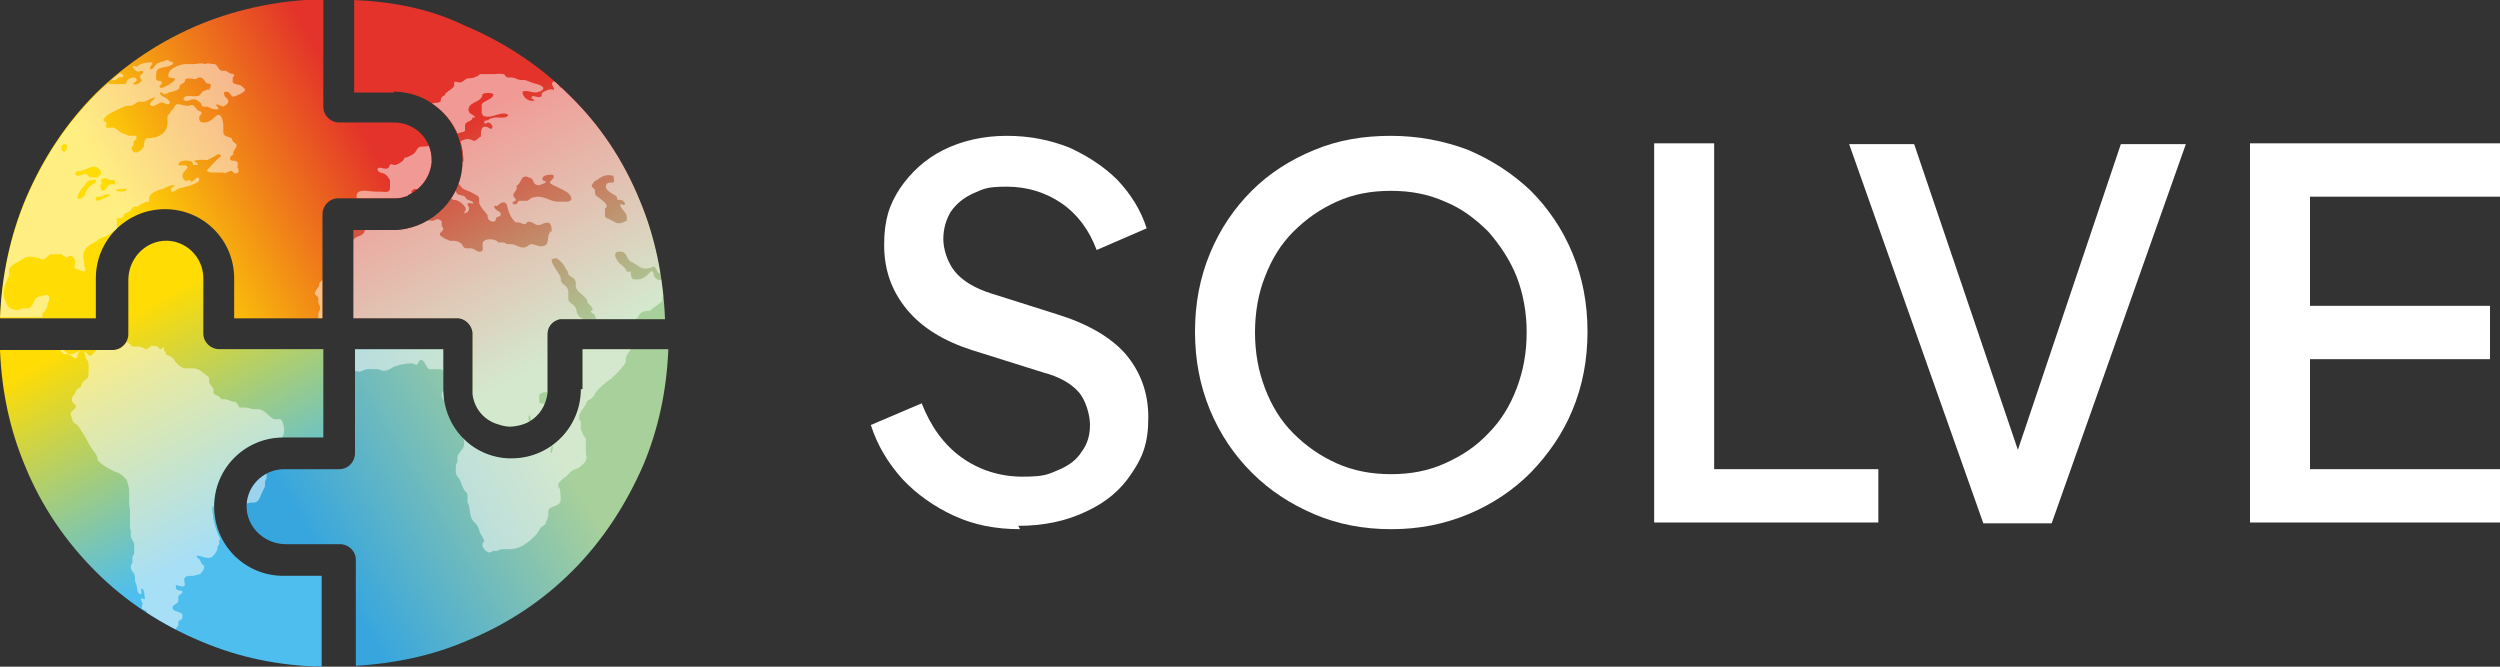 <?xml version="1.0" encoding="UTF-8"?>
<svg xmlns="http://www.w3.org/2000/svg" xmlns:xlink="http://www.w3.org/1999/xlink" version="1.1" viewBox="0 0 300 80">
  <rect x="0" y="0" width="300" height="80" fill="#333333" stroke="none"/>
  <defs>
    <style>
      .cls-1 {
        fill: none;
      }

      .cls-2 {
        fill: url(#Dégradé_sans_nom_4);
      }

      .cls-3 {
        fill: url(#Dégradé_sans_nom_2);
      }

      .cls-4 {
        fill: url(#Dégradé_sans_nom_3);
      }

      .cls-5 {
        fill: #fff;
      }

      .cls-6 {
        fill: url(#Dégradé_sans_nom);
      }

      .cls-7 {
        opacity: .5;
      }

      .cls-8 {
        clip-path: url(#clippath);
      }
    </style>
    <linearGradient id="Dégradé_sans_nom" data-name="Dégradé sans nom" x1="64.7" y1="29.5" x2="38.2" y2="13.8" gradientTransform="translate(0 80) scale(1 -1)" gradientUnits="userSpaceOnUse">
      <stop offset="0" stop-color="#a8d09b"/>
      <stop offset="1" stop-color="#37a6de"/>
    </linearGradient>
    <linearGradient id="Dégradé_sans_nom_2" data-name="Dégradé sans nom 2" x1="29" y1="16" x2="14.9" y2="41.9" gradientTransform="translate(0 80) scale(1 -1)" gradientUnits="userSpaceOnUse">
      <stop offset="0" stop-color="#4ebeee"/>
      <stop offset="1" stop-color="#ffdc04"/>
    </linearGradient>
    <linearGradient id="Dégradé_sans_nom_3" data-name="Dégradé sans nom 3" x1="16.7" y1="51.4" x2="42.6" y2="66" gradientTransform="translate(0 80) scale(1 -1)" gradientUnits="userSpaceOnUse">
      <stop offset="0" stop-color="#ffdc04"/>
      <stop offset="1" stop-color="#e3332a"/>
    </linearGradient>
    <linearGradient id="Dégradé_sans_nom_4" data-name="Dégradé sans nom 4" x1="51.8" y1="63.6" x2="66.1" y2="37.1" gradientTransform="translate(0 80) scale(1 -1)" gradientUnits="userSpaceOnUse">
      <stop offset="0" stop-color="#e3332a"/>
      <stop offset="1" stop-color="#a8d09b"/>
    </linearGradient>
    <clipPath id="clippath">
      <path class="cls-1" d="M55.5,19.3h0c0,4.4-3.5,8-7.9,8.3h-5.2v10.6h12.5c.9,0,1.7.8,1.8,1.7v7.4c.2,1.6,1.2,2.9,2.7,3.5.6.2,1.2.4,1.8.4s1.6-.2,2.3-.6c1.2-.7,2-1.9,2.2-3.4v-7.1c0-.9.6-1.6,1.5-1.8h12.6c-.2-5.1-1.2-9.9-3-14.2-2-4.9-4.8-9.1-8.5-12.7-3.6-3.6-7.9-6.4-12.7-8.4-3.9-1.9-8.4-2.8-13.1-3v11.1h4.8c4.6,0,8.3,3.7,8.3,8.3h0ZM69.7,46.7c0,4.6-3.7,8.3-8.3,8.3s-.3,0-.4,0c-4.4-.2-7.8-3.8-7.8-8.3v-4.8h-10.6v12.5c0,1-.8,1.9-1.9,1.9h-6.6c-2.6,0-4.7,2.2-4.5,4.8.2,2.4,2.3,4.2,4.7,4.2h6.5c1,0,1.9.8,1.9,1.9v12.7c4.7-.3,9.1-1.2,13.3-3,4.9-2,9.1-4.8,12.7-8.4s6.4-7.9,8.5-12.7c1.8-4.3,2.8-8.9,3-13.9h-10.3v4.8h-.2ZM11.5,33.4c0-4.6,3.7-8.3,8.3-8.3s8.3,3.7,8.3,8.3v4.8h10.6v-12.5c0-1,.8-1.9,1.9-1.9h6.6c.5,0,.9,0,1.4-.2,0,0,.3,0,.4-.2,1.5-.7,2.6-2.1,2.8-3.9v-.3c0-2.5-2-4.5-4.5-4.5h-6.6c-1,0-1.9-.8-1.9-1.9V0c-5.1,0-10,1.1-14.5,2.9-4.9,2-9.1,4.8-12.7,8.3-3.6,3.6-6.4,7.8-8.5,12.7C1.3,28.2.2,33,0,38.1h11.5v-4.8h0ZM25.7,60.8c0-4.6,3.7-8.3,8.3-8.3h4.8v-10.6h-12.5c-1,0-1.9-.8-1.9-1.9v-6.6c0-2.6-2.2-4.7-4.8-4.5-2.4.2-4.2,2.3-4.2,4.7v6.5c0,1-.8,1.9-1.9,1.9H0c.2,5,1.2,9.6,3,13.9,2,4.9,4.9,9.1,8.5,12.7,3.6,3.6,7.9,6.4,12.7,8.4,4.5,1.9,9.3,2.9,14.4,3v-10.9h-4.8c-4.6,0-8.3-3.7-8.3-8.3h.2Z"/>
    </clipPath>
  </defs>
  <!-- Generator: Adobe Illustrator 28.7.1, SVG Export Plug-In . SVG Version: 1.2.0 Build 142)  -->
  <g>
    <g id="Calque_1">
      <g id="Calque_1-2" data-name="Calque_1">
        <g>
          <path class="cls-5" d="M166.9,63.5c-3.3,0-6.4-.6-9.2-1.8s-5.3-2.8-7.5-5c-2.1-2.1-3.8-4.6-5-7.5s-1.8-6-1.8-9.4.6-6.5,1.8-9.4,2.9-5.4,5-7.5,4.6-3.7,7.5-4.9c2.9-1.2,5.9-1.7,9.2-1.7s6.4.6,9.3,1.7c2.8,1.2,5.3,2.8,7.5,4.9,2.1,2.1,3.8,4.6,5,7.5s1.8,6,1.8,9.4-.6,6.5-1.8,9.4-2.9,5.3-5,7.5c-2.1,2.1-4.6,3.8-7.5,5s-5.9,1.8-9.2,1.8h-.1ZM166.9,56.9c2.4,0,4.5-.4,6.5-1.3,2-.9,3.7-2,5.2-3.6,1.5-1.5,2.6-3.3,3.4-5.4.8-2.1,1.2-4.3,1.2-6.7s-.4-4.6-1.2-6.7c-.8-2-2-3.8-3.4-5.4-1.5-1.5-3.2-2.8-5.2-3.6-2-.9-4.1-1.3-6.5-1.3s-4.5.4-6.5,1.3-3.7,2.1-5.2,3.6-2.6,3.3-3.4,5.4c-.8,2-1.2,4.3-1.2,6.7s.4,4.6,1.2,6.7c.8,2.1,1.9,3.9,3.4,5.4s3.2,2.7,5.2,3.6c2,.9,4.2,1.3,6.5,1.3Z"/>
          <path class="cls-5" d="M122.4,63.5c-2.9,0-5.5-.5-7.9-1.6s-4.5-2.6-6.2-4.4c-1.7-1.9-3-4-3.8-6.5l6.1-2.6c1.1,2.8,2.7,5,4.8,6.5,2.1,1.5,4.6,2.3,7.3,2.3s3.1-.3,4.3-.8,2.2-1.2,2.8-2.2c.7-.9,1-2,1-3.2s-.5-3-1.4-4-2.3-1.8-4.2-2.3l-8.6-2.7c-3.4-1.1-6-2.7-7.8-4.9s-2.7-4.7-2.7-7.7.6-4.8,1.9-6.8c1.3-1.9,3-3.5,5.2-4.6s4.8-1.7,7.6-1.7,5.2.5,7.5,1.4c2.2,1,4.2,2.3,5.8,3.9,1.6,1.7,2.8,3.6,3.5,5.8l-6,2.6c-.9-2.4-2.3-4.3-4.2-5.6-1.9-1.3-4.1-2-6.6-2s-2.8.3-4,.8c-1.1.5-2,1.2-2.7,2.2-.6,1-.9,2.1-.9,3.3s.5,2.8,1.4,3.9c.9,1.1,2.4,2,4.3,2.6l7.9,2.5c3.6,1.1,6.4,2.7,8.2,4.7,1.8,2.1,2.8,4.6,2.8,7.7s-.7,4.8-2,6.7c-1.3,2-3.1,3.5-5.5,4.6-2.3,1.1-5,1.7-8.1,1.7l.2.4Z"/>
          <path class="cls-5" d="M198.5,62.8V17.2h7.2v39.1h19.7v6.4h-26.9Z"/>
          <path class="cls-5" d="M238,62.8l-16.1-45.5h7.8l13.2,38.9h-1.5l13.1-38.9h7.8l-16.1,45.5h-8.2Z"/>
          <path class="cls-5" d="M270,62.8V17.2h30v6.4h-22.8v13.1h21.6v6.4h-21.6v13.2h22.8v6.4h-30Z"/>
        </g>
        <g>
          <path class="cls-6" d="M69.7,46.7c0,4.6-3.7,8.3-8.3,8.3s-.3,0-.4,0c-4.4-.2-7.8-3.8-7.8-8.3v-4.8h-10.6v12.5c0,1-.8,1.9-1.9,1.9h-6.6c-2.6,0-4.7,2.2-4.5,4.8.2,2.4,2.3,4.2,4.7,4.2h6.5c1,0,1.9.8,1.9,1.9v12.7c4.7-.3,9.1-1.2,13.3-3,4.9-2,9.1-4.8,12.7-8.4s6.4-7.9,8.5-12.7c1.8-4.3,2.8-8.9,3-13.9h-10.3v4.8h-.2Z"/>
          <path class="cls-3" d="M34,69.1c-4.6,0-8.3-3.7-8.3-8.3s3.7-8.3,8.3-8.3h4.8v-10.6h-12.5c-1,0-1.9-.8-1.9-1.9v-6.6c0-2.6-2.2-4.7-4.8-4.5-2.4.2-4.2,2.3-4.2,4.7v6.5c0,1-.8,1.9-1.9,1.9H0c.2,5,1.2,9.6,3,13.9,2,4.9,4.9,9.1,8.5,12.7,3.6,3.6,7.9,6.4,12.7,8.4,4.5,1.9,9.3,2.9,14.4,3v-10.9h-4.8.2Z"/>
          <path class="cls-4" d="M11.5,33.4c0-4.6,3.7-8.3,8.3-8.3s8.3,3.7,8.3,8.3v4.8h10.6v-12.5c0-1,.8-1.9,1.9-1.9h6.6c.5,0,.9,0,1.4-.2,0,0,.3,0,.4-.2,1.5-.7,2.6-2.1,2.8-3.9v-.3c0-2.5-2-4.5-4.5-4.5h-6.6c-1,0-1.9-.8-1.9-1.9V-.1c-5.1.1-10,1.1-14.5,2.9-4.9,2-9.1,4.8-12.7,8.3-3.6,3.6-6.4,7.8-8.5,12.7-1.9,4.5-2.9,9.3-3.1,14.4h11.5v-4.8Z"/>
          <path class="cls-2" d="M47.2,11c4.6,0,8.3,3.7,8.3,8.3h0c0,4.4-3.5,8-7.9,8.3h-5.2v10.6h12.5c.9,0,1.7.8,1.8,1.7v7.4c.2,1.6,1.2,2.9,2.7,3.5.6.2,1.2.4,1.8.4s1.6-.2,2.3-.6c1.2-.7,2-1.9,2.2-3.4v-7.1h0c0-.9.6-1.6,1.5-1.8h12.6c-.2-5.1-1.2-9.9-3-14.2-2-4.9-4.8-9.1-8.5-12.7-3.6-3.6-7.9-6.4-12.7-8.4-3.9-1.9-8.4-2.8-13.1-3v11.1h4.8,0Z"/>
          <g class="cls-8">
            <g class="cls-7">
              <path class="cls-5" d="M56.7,14.1c0,.5-.8.4-.9.9v.6c0,.3-.4.2-.8.4-.2,0-.4.4-.6.4s-.3-.1-.5,0c-.2,0,0,.3-.4.3s-.6-.2-.7,0c0,.2.4.3.6.3s.3-.1.5-.2c.4,0,.6.3.8.3.5,0,1-.5,1.6-.4.2,0,.4.2.6.2.3,0,.5-.4.8-.5,0-.5,0-1.2.5-1.2s.8.6.9,0c0-.2-.3-.5-.5-.5s-.4.3-.5,0c0-.3.3-.2.5-.3,0,0,.2-.2.4-.2.7-.3,1.7.2,2-.4-.6-.5-1.7.2-2.4.2s-.7-.2-.8-.5v-.4c0-.2,0-.4,0-.5,0-.5,1.4-.6,1.4-1.3-.3-.2-1-.2-1.3,0,0,0,0,.3-.2.5-.3.4-1.1.5-1.4,1,0,.1-.2.4,0,.6,0,.3.7.4.7.7h0ZM49.5,43.6c-.9,0-1.8.2-2.4.5-.3.2-.7.4-1,.4s-.6-.2-.8-.2h-1.2c-.3,0-.7.3-1,.3-.6,0-1.1-.5-1.5-.8-.2-.2-.5-.3-.7-.5s-.5-.3-.7-.5-.2-.6-.4-.9c0-.4-.6-.6-.9-1-.3-.3-.8-.6-.9-1v-.5c0-.3-.2-.4-.2-.6,0-.3.3-.5.4-.7v-.4c0-.3.3-.5.2-.9,0-.2-.2-.3-.2-.6s0-.2,0-.4c0-.3-.4-.3-.4-.6s.3-.6.5-.9c0-.2,0-.4.2-.5.2-.3.4-.4.6-.6,0-.2,0-.5.2-.6,0-.2.3-.3.5-.5s.2-.4.4-.5.4-.1.5-.2c.6-.3,1-.6,1.2-1.1,0-.5,0-.7.2-1s.3-.6.6-.8c.4-.2.7-.2,1-.6,0-.2.3-.5.3-.8s-.3-.7-.6-.7-.7.2-.8,0v-.4c0-.2-.2-.3-.2-.5,0-.3.3-.6.4-.9,0-.4,0-.8,0-1.3.4-.7,1.4-.3,2.3-.3h.5c.6,0,1,.2,1.2-.3,0-.2,0-.9,0-1,0-.2-.4-.7-.6-.8-.3-.2-.7-.1-.9-.5,0-.6.8,0,1.2-.2.2,0,.2-.4.4-.5,0,0,.3.1.5.1s.7-.3.8-.4c.2-.1.3-.4.4-.5,0,0,.3,0,.4-.1.3-.1.6-.3.8-.5.2-.3.4-.7.7-.7s1.3,0,1.4-.4c0-.4-.4-.8-.2-1.2,0-.4.4-.3.9-.5.2.2.2.6.2.9.3,0,.9,0,.9-.3s-.4-.6-.5-.8,0-.6-.4-.6c-.5,0-.9.6-1.5.6s-.8-.3-.9-.6v-.5c0-.2-.2-.5,0-.8.2-.4.8-.5,1.1-.7,0,0,.3-.2.4-.3.3-.1.7,0,.9-.2.2,0,0-.3.2-.5,0-.1.3-.2.4-.3,0,0,0-.2.2-.3.3-.3.7-.4.9-.8,0-.1,0-.2,0-.4,0-.2.5,0,.7,0,.3,0,.6-.4.9-.5.3,0,.7,0,1-.2.2,0,.4-.2.5-.3h1.5c.5,0,.9-.1,1.3,0,.2,0,.2.3.5.4h.5c.3,0,.6.2,1,.3h.4c.4,0,.9.3,1.3.4.4.1,1.1.3,1.1.6s-.7.5-.9.5c-.5,0-1.1-.3-1.6-.1,0,.7.7,1.2,1.4,1.1,0-.3-.4-.1-.3-.5.3-.2.7.2,1.1,0,.2,0,0-.3.2-.5.4-.2.8-.5,1.4-.3h0c0-.4-.4-.6-.2-.9,0-.2.7-.1.8,0,0,.2,0,.2,0,.4,0,.2.4.3.5.3.3,0,.4-.3.6-.4,0,0,.3,0,.4-.1.2,0,.3-.2.5-.2h.4c.2,0,.4-.2.5-.2.2,0,.3.2.5.2h.9c.3,0,.5-.2.7-.2s.5.2.6.1c.2-.2-.3-.3,0-.5h1.4c.7,0,1.3.4,2,.5,0-.4-.5-.3-.8-.5,0,0-.3-.5-.3-.6,0,0,.3-.6.4-.7.3-.2,1.1-.2,1.4,0,.2.2,0,.6.4.6s.3-.5.6-.5.3.3.5.3.4-.5.8-.5.2,0,.5,0c.2,0,0-.3,0-.5.3-.2,1.1,0,1.5-.2,0,0-.2-.2,0-.4.4-.3,1-.3,1.6-.4.4,0,.8-.3,1.1-.4.3,0,.6.2.9.2s.4,0,.5,0c.2,0,.3-.2.5-.3h.9c.3,0,.6-.2.8,0,.2,0,.4.3.6.3h1.9c0,0,.2,0,.3.2.4,0,.7,0,.7.6.3,0,.5.4.8.5h1.9c.2,0,.3.2.5.2h.9c.3,0,.6-.3.8-.3h2c.2,0,.6.3.8.5.2,0,.3.4.5.5.2,0,.6.3.7.2.2,0,.2-.2.4-.3.6-.1,1.7.2,2.1,0,.2,0,.2-.3.3-.4h3.6c.3,0,.5.4.8.5h.8c.2,0,.4.2.5.2h.9c.7,0,1.6,0,2.3.2.4.1.5.4.9.5h2.4c.2,0,.3-.2.5-.2.3,0,.8.5,1.2.4.2-.1-.2-.3,0-.4.2-.1.4,0,.7,0h.5c.3,0,.6.3,1.1.4.3,0,.8.1,1.2,0,.3,0,.5-.1.8,0,0,0,.3.1.4.2h.4c0,0,.2.1.3.2.6.2,1.3.2,1.9.4.3.1.7.3,1,.3h.5c.9,0,2,.4,1.9,1.2-1.1.2-2-.7-3.1-.5-.2,0-.4.2-.4.4,0,.5,1.4.5,1.5,1-.2.2-.5,0-.6,0-.3,0-.7.3-.9.5-.2.2-.4.7-.6.7-.3,0-.7-.3-1.1-.2,0,0-.3.2-.4.2-.3,0-.8-.2-1,.2,0,.3,0,.7.3.8,0,.1.3,0,.5,0s.3.3.5.5c.2.1.3.1.4.3v.4c0,.3.4.3.5.5,0,.2-.2.2-.3.4,0,.1.2.2.2.4v.4c0,.2.2.3.2.5s-.2.3-.3.3c-.6-.4-1.1-.9-1.7-1.4s-1.6-1.1-1.8-2.1c0-.2.3-.3.4-.5v-.4c0-.4.3-.7.3-.9s-.4-.7-.7-.7,0,.3,0,.4c0,.2-.3.4-.5.4-.6,0-.6-.7-1.5-.5-.2,0-.6.4-.5.8,0,.1.4.3.4.5s-.8.2-1,.2c-.5,0-.7-.4-1.2-.4s-.4.2-.6.2c-1,.2-2.4-.5-2.7.4v.4c0,.2-.2.3-.2.4v.4c0,.1-.6.6,0,.8h.3c.3,0,.7.5,1,.5s.4-.2.6-.2c.3,0,.5.2.7.3.2,0,.5.3.7.3.3,0,0-.2.4-.3.5.2.8.7,1.3,1.1.2.2.4.3.7.5,0,.1.6.4.6.6s0,.2-.2.3v.5c-.5-.2-.6-.7-.9-1.1,0-.2-.3-.3-.5-.5,0,0-.4-.4-.6-.4-.4.1.2.7.3.8.2.3.5.6.5.9s0,.5,0,.8v.6c0,.2,0,.4-.2.6,0,.2,0,.5-.2.6,0,.3-.5.6-.8.6s-.4-.2-.6-.2c-.4,0-.4.4-.7.6,0,.3,0,.4,0,.6,0,.3-.5.4-.5.7s.4.4.6.5c.3.2.7.6,1,.9.2.2.4.6.4.8,0,.3-.9.7-1.2.6-.3-.1-.2-.4-.3-.7,0-.2-.2-.3-.3-.5v-.4c-.2-.3-.5-.1-.9-.3-.2-.1-.2-.4-.3-.6,0-.3-.7-.5-1.1-.4-.3,0-.4.3-.7.4-.4-.3,0-.9-.5-1-.4,0-.7.6-.9.8-.2.1-.5.2-.5.3,0,.3.4.3.7.4.3.1.3.4.6.5.2,0,.4-.2.6-.2.4,0,.7.1.9.3-.2.4-1,.6-1,1.1s.3.3.6.5c.2.2.5.6.8.9,0,.1.3.2.4.3,0,.2,0,.4.3.6v.4c0,.2.4.2.5.4,0,.5.2,1-.3,1.2-.2.9-.4,1.7-1.1,2.2-.6.5-1.3.6-2,.8-.2,0-.3.2-.5.3-.4,0-1.1,0-1.1.5s.3.4.3.6c0,.4-.3.8-.5.8s-.6,0-.6-.4.4-.5.5-.7c0-.4-.3-.8-.8-.7-.4,0-1.3.8-1.3,1.3s.6,1,.9,1.2c.8.7,1.7,1.2,1.6,3-.2.5-.8.6-1.2.8-.3.2-.5.8-1,.8s0-.4-.2-.6c0-.2-.5-.3-.8-.5-.2-.2-.3-.5-.5-.6-.2-.2-.5-.3-.8-.4-.2,0-.3-.4-.5-.4-.3,0-.2.3-.2.7s-.4.7-.3,1.2c0,.2.3.4.4.6.2.3.2.7.5.9,0,0,.4.2.5.3.3.2.9.7,1,1s0,.7,0,1c0,.4.6.7.3,1.1-.3,0-.5-.2-.8-.4-.4-.3-.6-.5-.9-.9,0,0-.2-.2-.2-.4,0-.3,0-.6-.2-.9,0-.3-.4-.7-.7-1-.2-.2-.6-.3-.6-.6s0-.9,0-1.4v-1c0-.2-.2-.4-.3-.5,0-.2-.2-.3-.2-.6,0-.3-.3-1-.5-1.1-.3,0-.6.6-1,.6s-.5-.2-.5-.4v-.6c0-.4-.3-.6-.5-.8,0,0,0-.3-.2-.4,0-.2-.4-.3-.6-.4-.2-.2-.3-.4-.4-.5,0-.2-.2-.5-.3-.6-.2,0-.4.2-.5.3-.2,0-.6,0-.8.2-.6,0-1.1,0-1,.6,0,.3-.4.3-.7.5-.3.2-.5.6-.8.9-.2.2-.4.3-.5.4,0,0-.2.3-.3.4-.3.3-.8.3-1,.8,0,.5.2.9.2,1.4s-.2.4-.2.6v.6c0,0,0,.2-.2.3,0,0,0,.3-.2.4,0,0-.3.2-.4.3-.2.2-.2.3-.3.3-.7,0-.8-1.2-1.1-1.7,0-.2-.4-.5-.5-.8-.2-.3-.2-.8-.4-1.1-.2-.3-.4-.7-.6-1,0-.3-.2-.6-.3-1,0-.3-.2-.8-.2-1,0-.4,0-.6-.2-.8-.3,0-.4.4-.8.4s-1.2-.6-.9-1.1c-.2-.3-.7-.5-1.1-.8-.2-.2-.4-.7-.8-.7h-1.4c-.4,0-.8,0-1.3,0-.3,0-.7,0-1,0-.4,0-.9,0-1.1-.3,0,0-.2-.5-.4-.6-.3,0-.4.2-.7.2-.6.1-1-.1-1.4-.4-.3-.2-.5-.3-.7-.4-.5-.3-.5-1.2-1.2-1.2s-.6.1-.7.4c0,.2.2.5.3.7.3.5,1,.7,1.1,1.3,0,0,.4,0,.5,0,0,.3,0,.8.3.9,1.3.2,1.6-.5,2.2-1,.3.2.2.4.3.6,0,.2.3.4.5.5h.6c0,0,.7.6.8.8,0,.2-.4.8-.5.9,0,0-.3.2-.4.4v.4c0,0-.3.3-.5.4-.2.2-.4.3-.5.4-.2,0-.3.3-.5.4-.4,0-.8,0-1.1.3-.2,0-.2.5-.5.6-.3.2-.7.2-1.1.4-.3,0-.4.3-.6.4h-.3c-.2,0-.4.2-.6.2h-.5c-.5,0-.9.6-1.4.3-.2-.5-.3-1.1-.5-1.6,0-.2-.4-.3-.5-.5,0-.2.2,0,.2-.3,0-.3-.4-.5-.6-.8,0,0,0-.3-.2-.5-.4-.5-1.1-.8-1.2-1.4v-.5c0-.2-.2-.5-.4-.6,0,0-.4-.2-.5-.4,0,0,0-.3-.2-.5-.3-.6-.7-1.1-1.2-1.4-.2,0-.5,0-.6.2,0,.4.3.7.5,1.1.2.3.4.6.6,1v.4c.2.5.8.6.9,1.2v1c0,.4.6.6.8.9.2.3.2.7.3.9.2.4.7.6,1.1.8.3.2.6.6.8.8.2,0,.4.2.4.3,0,.2,0,.3,0,.5.2.2.5.7.8.7s.4,0,.6-.2h.4c.2,0,.3-.2.5-.2h1.1c.4,0,.6-.4.9-.3.3.3,0,.7,0,1.1v.3c-.2.5-.6.9-.8,1.4,0,0,0,.3,0,.5-.2.5-.7,1-1.1,1.4-.2.2-.4.4-.6.6-.2.2-.5.3-.7.5-.5.4-1,.9-1.3,1.3,0,.2-.2.4-.3.5-.2.2-.5.3-.7.5,0,.2-.2.5-.4.8-.2.3-.5.6-.5,1.1s.2.3.2.5v.9c.2.4.3.9.6,1.1v1.7c0,.3.2.6,0,.9,0,.3-.6.7-.8.9-.3.2-.7.2-1,.5-.2.2-.4.4-.6.6-.4.3-.8.6-.9.9,0,.2,0,.4.2.6,0,.4.2,1.1,0,1.6s-1.3.4-1.4,1v.5c0,.2-.2.7-.3.9,0,.3-.4.4-.6.6-.2.3-.4.7-.6.9-.4.4-.8.8-1.3,1.1-.4.3-1.1.6-1.8.6h-1.1c0,0-.3.2-.5.2h-.3c-.2,0-.4.2-.5.2-.4,0-.9-.5-.9-.9s.2-.3.2-.5-.2-.4-.4-.8c-.2-.3-.2-.7-.4-1s-.4-.4-.6-.7c-.3-.5-.3-1-.4-1.6,0-.2-.2-.4-.2-.6v-.8c0-.2-.2-.4-.4-.6-.2-.4-.4-.9-.5-1.2-.2-.3-.5-.6-.5-.9v-.8c0-.2.2-.4.2-.6v-.5c.2-.7.9-.9.8-1.8,0-.4-.3-.5-.3-.9v-.5c0-.3-.2-.6-.3-.9-.3-.7-.5-1.3-.9-1.8-.2-.3-.6-.5-.8-.7s-.4-.6-.4-.8,0-.3.2-.5c0-.2,0-.6.2-1,0-.2.2-.6.2-.8,0-.3-.4-.7-.7-.8-.4,0-.9,0-1.4,0-.5-.3-.4-1.1-1.1-1.1l-.4.6ZM66.2,54.4c0-.2.3-.8,0-1h0c0,.3-.3.9,0,1ZM65.7,48.1c0-.2.3-.4.3-.7,0-.6-1.2-.3-1.3,0v.8c0,.2.4.3.8.2.2,0,.2-.3.3-.5h-.1ZM63.9,51.2c0-.2-.2-.4-.2-.6,0-.3,0-.6-.2-.8h0c-.2.5,0,1.3.5,1.4h0ZM84.5,21.2c0-.2-.4,0-.3.3.2,0,.3-.1.3-.3ZM77.5,22.5c.5,0,0-.9-.4-.8-.5.1,0,.8.4.8ZM75.2,26.4c.2-1-.7-1.1-.8-1.9h0c.2,0,.5.2.6,0,0-.4-.5-.6-.9-.5,0,0,0-.3-.2-.5-.3-.2-1.2-.6-1.2-1.1s.4-.5.9-.5c.2-.2,0-.6,0-.8-.8-.2-1.2,0-1.7.3-.2.2-.5.3-.6.4,0,0-.3.4-.3.5,0,.2.3.3.4.5v.4c0,.3.5.5.7.7s.7.5.7.8-.2.2-.2.4,0,.6,0,.8c0,.3.4.3.7.5.3.1.6.4.9.4s.7-.1.9-.3h.2ZM68.1,24.2c.8-.1.4-.8,0-1.1-.3-.2-.7-.4-1.1-.6-.2-.1-1-.4-1-.6,0-.3.6-.4.4-.9-.4-.1-1.4,0-1.3.5,0,.3.4.1.4.4-.3.1-.7.4-1,.3-.4,0-.5-.5-.7-.8-.3,0-.5-.3-.8-.2-.4,0-.5.6-.7.8,0,.1-.2.2-.3.3v.3c0,.3-.4.5-.4.8s.3.4.3.6-.4.1-.4.4c.5.4.6-.2.8-.3h.9c.2,0,.4-.3.7-.4.2,0,.4-.1.6-.1,1,0,1.6.6,2.4.6h1.2ZM66.2,27.8c0-.3,0-.6-.2-1-.6-.3-1,.3-1.5.2-.3,0-.6-.4-1-.4s-.3.3-.5.3c-.4,0-.6-.3-1.1-.2-.6-.5-.9-1.3-1.1-2.2-.4-.5-.9,0-1.1.2h-.4c0,.6.8.6.8,1s-.4.2-.5.4c-.2.2,0,.3-.3.5-.6,0-.8-.3-.8-.8-.3-.4-.6-.7-.8-1,0-.1-.2-.3-.2-.5v-.5c0-.3-.6-.5-.9-.7-.4-.2-.8-.3-1.1-.5-.2-.2-.3-.4-.4-.5,0,0-.3,0-.4-.2-.2-.1,0-.3-.4-.4,0,0-.3.1-.4.2,0,.7.4.7.6,1,.2.2.3.5.4.6.2.1.4.1.7.2.2,0,.3.3.4.4.3.2.8.2.8.5-.2.1-.6-.2-.7.1,0,.2.2.3.2.5,0,.3-.3.6-.6.6,0-.2.2-.3.2-.5,0-.4-.8-1-1.2-1.1-.2,0-.4,0-.6-.2-.3-.2-.8-.6-1-.8-.2-.3-.4-.8-.9-.8s-.4.2-.5.3c0,0-.3.1-.5.2s-.3.2-.5.2c-.4,0-.7-.3-1-.2,0,0-.2.1-.3.2v.5c0,.2-.4.2-.6.3-.3.2-.6.5-.8.8-.2.2-.3.3-.3.4v.4c0,.1-.3.4-.5.6,0,0-.2,0-.4.2-.2.1-.3.3-.5.4-.5,0-1.5-.1-1.5.5s.5.4.8.4h1c.2,0,.3-.2.5-.3h.3c.2,0,.3-.2.4-.3.3-.1.8-.2,1.1-.2h1.4c.2,0,.4-.1.6-.2.3,0,.8.1,1,.1s.4-.2.6-.2.5.2.5.3v.4c0,.2.2.3.2.5s-.5.4-.4.7c0,.1.4.3.5.4.2.1.5.2.7.3h.5c.3,0,.7.2.8.3.3.2.2.5.6.6h.6c.4,0,.8.5,1.1.4.5,0,.3-.5.3-.9,0-.8,1.6-.7,1.9-.2h.7c0,0,.3.2.4.2h.4c.6,0,1.1.5,1.6.4.3,0,.5-.3.8-.4.6,0,.9.4,1.6.2.5-.2.4-.6.5-1.1,0-.3.3-.6.3-.8v.2ZM98.7,17.5c0-.4,0-.8-.3-1-.3,0,0,.4,0,.6,0,.3-.4.5-.3.8,0,.1-.3.2-.3.4.2.1.3-.1.4-.2.2-.2.6-.3.7-.6h0ZM90.8,7c-.3,0-.5,0-.7.2,0,0-.3,0-.3.3.3,0,.9-.2.9-.5h0ZM78.1,10.7c.7.2,1-.6.6-1.1,0-.1-.5-.1-.6-.4-.2-.3-.2-.7-.6-.6h0c0,.7.9.8.9,1.4s-.3.3-.2.6h-.1Z"/>
              <path class="cls-5" d="M26.8,20.7h-1c-.4,0-.8,0-1-.2.4-.5.8-.9,1.3-1.4s.4-.2.4-.5c-.3-.2-.6,0-.8.2-.3.1-.6.3-.8.4-.5,0-1.2-.1-1.6.1,0,.2.5.1.4.5h-.5c-.1-.1,0-.3-.2-.4s-.7-.2-1-.1c-.3,0-.6.2-.6.5.4.2,1-.2,1.1.3-.2.4-.7.6-.6,1.1,0,.2.3.5.4.5.2,0,.3-.1.4-.1.2,0,.1.2.3.2.3-.1.5-.5.8-.5.4.5-.4.7-.8.9-.5.2-1.1.3-1.5.4-.2,0-.9.8-1,.2,0-.4.4-.3.5-.6-.5,0-.9.2-1.3.4-.6.2-1.6.4-1.8,1.1v.5s-.5,0-.7.2c-.3,0-.5.3-.7.4h-.4c-.2,0-.3.4-.6.6-.1,0-.4.2-.5.2-.2.2-.2.5-.5.6-.2,0-.3-.1-.5,0,0,.4.1.9,0,1.3-.4.3-.8.5-1.2.8-.3.1-.5.2-.8.3-.2.1-.4.4-.7.5-.6.3-1.3.7-1.3,1.6s0,.4.1.6v.4c0,.3.3.7,0,.9-.4-.2-.9-.2-1.2-.5,0-.3.2-.5.1-.8,0-.2-.3-.6-.5-.6s-.4.2-.5.2c-.2,0-.4-.3-.7-.4h-1.2c-.5.2-.6.7-1.1.6-.2,0-.4-.2-.6-.2s-.6-.1-.9-.1c-.5,0-.9.4-1.3.6-.4.2-.9.5-1.1.9v.8c0,0-.2.3-.2.4-.3.6-.6,1.4-.4,2.3,0,0,.4.9.5,1,.2.2.6.4.9.4s.5,0,.7-.2c.2,0,.6,0,.8,0,.7-.2.5-1.1,1.2-1.4.3,0,.6-.2,1.1-.2.2,0,.2.4.2.6s-.2.3-.2.5,0,.4-.2.6c0,.2-.3.4-.4.5v.4c0,.2-.3.3-.2.5.6.3,1.4,0,2,0s.7.3.7.7-.2.5-.2.8-.2.8-.2,1.1c0,.5.7,1.4,1.3,1.4s.9-.6,1.6-.3c.2,0,.5.5.7.5s.5-.4.7-.6c.2-.3.2-.6.5-.7.3-.2.6,0,1-.2.2,0,.3-.2.5-.3.1,0,.3-.4.5-.2s-.3.4,0,.6c.4.2.6-.4.9-.4,0,0,.4.2.6.3.2.2.3.4.6.4h.7c.3,0,.5.3.7.3.3,0,.4-.3.7-.4.5,0,.7,0,1,.4.3,0,.3-.3.5-.2-.1.3,0,.4.2.6,0,0,0,.2.1.3s.4,0,.6.3c.2,0,.3.4.6.7.3.3.7.6,1.1.6h.9c.6,0,1,.4,1.4.7.2.2.5.3.5.5v.5c.1.4.7.6.5,1.2,0,.2.3.3.5.4.2,0,.3.3.5.4h.4c.3,0,.6.2.9.3.2,0,.4,0,.5.2.2,0,.2.5.4.5h.6c.3,0,.8.2,1.1.2h.5c.7,0,1.2.9,1.9,1.2h.7c.3,0,.5.9.5,1.3,0,1.1-.8,1.4-1.3,2.2,0,.2-.2.4-.3.6-.3.4-.6.5-.6,1.3s.1.4.1.7v.9c0,.2-.2.4-.2.5v.5c0,.2-.2.4-.3.7-.3.5-.3,1.1-.9,1.3-.3,0-.8,0-1.1.2-.1,0-.3.2-.5.3-.5.2-1.3.6-1.4,1.1s.2.9,0,1.4c0,.2-.2.3-.4.5-.1.2-.2.4-.3.5-.2.2-.5.3-.6.6v.4s-.1.2-.2.3v.3c-.1.3-.5.9-.8,1-.6.2-1.3-.3-1.7-.2,0,.3.3.3.4.5,0,0,.1.3.2.4.1.2.3.2.3.4,0,.4-.3.7-.5.9-.2,0-.6.2-.9.2s-.8,0-.9.2c-.2.2,0,.7,0,.9-.2.4-.8,0-1.1,0,0,.2,0,.5.2.6s.5,0,.6.2c0,.3-.4.3-.5.6v.5c0,.4-.7.4-.7.8,0,.6,1.2.4,1.2,1s-.3.4-.5.7v.4c0,.2-.3.3-.3.5,0,.3.4.6.6.8.2.2.5.6.8.7.4.2,1.1.2,1.2.6,0,.3-.3.3-.5.4h-.9c-.4-.2-.9-.3-1.4-.5-.2,0-.4-.2-.6-.3-.1,0-.3,0-.4-.2-.3,0-.6-.6-.8-.8-.2,0-.4-.2-.5-.3,0,0-.2-.3-.2-.5s-.3-.2-.4-.4c-.3-.3-.6-.8-.6-1s.2-.4.2-.6-.5-.2-.6-.4c0-.2.1-.4.1-.6s-.2-.3-.2-.5c.1-.2.3,0,.5,0-.1-.4,0-1.1-.4-1.3-.2.2.2.6-.2.7-.4-.2-.3-.6-.4-1,0-.2-.2-.4-.2-.7v-.4c0-.4-.5-.7-.5-1.1s.1-.4.2-.6v-.5c0-.2,0-.4.2-.5v-1.2c0-.3-.4-.6-.4-1v-.5c0-.2-.1-.3-.1-.5v-2c0-.3-.1-.6-.1-.9v-1.5c0-.4-.2-1-.3-1.3-.2-.3-.8-.8-1.1-.9-.2,0-.5-.2-.7-.3-.5-.2-1.4-.8-1.7-1.2,0,0,0-.3-.1-.5-.1-.3-.4-.6-.6-.9-.4-.6-.7-1.3-1.1-1.9-.2-.3-.4-.6-.6-.9-.1,0-.5-.3-.6-.5,0-.3-.3-.7-.2-.9,0-.3.6-.5.6-.8s-.3-.4-.4-.5c-.2-.5,0-.7.3-1.1,0,0,.1-.3.2-.4.1-.2.3-.2.5-.4,0,0,.1-.3.2-.5.2-.3.6-.4.7-.7,0-.2.1-1.3,0-1.7,0-.2-.3-.4-.3-.6-.1-.4-.2-.8-.5-.8s-.4.3-.5.4c0,.2,0,.4-.2.5-.3,0-.5-.4-.9-.5h-.5c-.3,0-.4-.6-.7-.7-.3,0-.5,0-.6-.3v-.6c-.3-.2-.6-.9-1-1.1-.3,0-.6,0-1-.2-.2,0-.3,0-.4-.2-.2,0-.4,0-.5,0-.6-.3-.9-1.3-1.7-1.2-.3,0-.6.3-.9.3s-.8-.2-1.1-.4c-.4-.2-.8-.3-1.1-.4-.2,0-.4-.4-.6-.5-.2,0-.4,0-.5,0-.2,0-.4-.3-.6-.5-.2-.2-.5-.4-.5-.6s.2-.4.2-.7c0-.7-.5-1.2-.8-1.7-.2-.3-.5-.6-.8-.9v-.4c-.2-.2-.3-.5-.5-.7s-.5-.5-.6-.8c0-.3,0-.6,0-1-.2-.5-1-.3-.9.4,0,.2.3.5.4.7,0,.2,0,.5.2.7,0,.2.3.4.4.7,0,.4,0,.9.2,1.1,0,.2.5.4.3.7-.3,0-.4-.2-.6-.4,0,0-.5-.3-.5-.5s0-.4,0-.6c0-.4-1-.4-1-.9s.4-.3.4-.6-.4-.5-.5-.8c0-.2,0-.6,0-.9v-.9c0-.2-.4-.5-.6-.6-.3-.1-.5,0-.6-.3-.1-.2-.2-.6-.2-.8v-2.3c.1-.3.4-.4.6-.7.1-.2.1-.4.2-.7.2-.4.7-.8,1-1.1.3-.4.7-.8.9-1.3,0-.2.3-.5.2-.8,0-.3-.6-.5-.5-.9,0-.2.3-.2.4-.4v-.5c0-.3,0-.6,0-.9,0-.3.4-.4.2-.7-.2-.3-.6.2-.8,0-.2-.2,0-.4,0-.7v-.4c0-.1.3-.4.2-.5-.2-.2-.3-.7-.7-.9-.4-.2-.9,0-1.5-.2-.4,0-.6-.4-.9-.4s-.3.3-.6.4c-.3.1-.7,0-1,.2-.3,0-.4.3-.7.2-.2,0-.3-.2-.5-.3h-2.3c-.4,0-.7-.2-1.2-.5-.4-.2-1-.4-1-.6s.6-.3.9-.4c.4-.1.6-.3.9-.3h.4c.2,0,.3-.2.5-.2.4,0,1,0,1-.4-.3-.3-1.6.2-1.7-.4,0-.3.5-.4.9-.5.3,0,.9-.2,1.2-.2s.8.4,1,0c0-.3-.1-.6-.2-.8.3-.4.7-.3,1.1-.4.4,0,.7-.1,1.1-.3.4-.1.7-.2,1.1-.3.4,0,.8-.2,1.2-.2h.9c.3,0,.5-.2.8-.2s.4.1.5.2h.6c0,0,.3.1.4.2h.7c.2,0,.4.2.6.2h1.4c.2,0,.3.1.5.2h.5c.2,0,.4.3.7.3.5,0,1-.2,1.5-.2h1.1c.3,0,.7-.2,1-.2h.5c.2,0,.3-.2.5-.2s.2.3.4.4c.3-.1.5,0,.8,0s.5-.1.8,0c.5,0,1.3.6,1.7.3.1,0,0-.2.2-.4.1-.3.4-.6.3-.9-.6,0-1.2.3-1.9.3-.7-.4.2-.7.7-.9.4-.2.8-.5,1.3-.6.4,0,.9,0,1.4.2h.8c.3,0,.4.4.7.5h.4c.3,0,.5.2.8,0,.2,0,.2.3.5.3.2,0,.4-.4.7-.5h.4c.2,0,.6-.4.7,0,0,.2-.4.3-.6.4-.2.2-.4.5-.4.7,0,.3.5.2.5.5s-.3.1-.5.2c-.2,0-.3.3-.5.3-.5.1-1-.1-1.5-.1,0,.2.2.3.4.4.4.2.8.2,1.4.2h.9c.2-.1.2-.4.3-.5.2-.2.6-.3.8-.3s.3.2.3.3c0,.3-.4.2-.4.5.3.2.9-.2,1-.4,0-.2-.2-.3-.2-.5,0-.3.4-.3.4-.6-.2-.2-.4,0-.6,0-.3,0-.6-.4-.7-.6.1-.2.4,0,.6,0,.2-.3.6-.4,1.2-.5.2,0,.5,0,.6,0,0,.3-.4.5-.3.8.4.1.5-.4.9-.7.1,0,.4-.2.6-.2s.4-.2.5-.2c.2,0,.2,0,.4.2.1,0,.3,0,.4.2-.4.6-1.7.3-2,.9,0,.4-.2.8,0,1.1.2.2.5,0,.6.3s-.4.3-.2.6c.3.2.7-.2,1-.3.3-.2.7-.4.8-.7-.2-.3-.8,0-.8-.4s.2-.6.2-.6c.3-.4,1.4-.9,2.2-.8.2,0,.3,0,.5,0,.5,0,1.1-.2,1.5,0,.3-.2.7,0,1.2,0,.4.2.3.6.8.8h.5c.1,0,.3.2.5.3s.4,0,.5.2c0,.2-.2.3-.2.4.1.1,0,.3,0,.4.1.3.5.3.8.4.2,0,.7.4.7.6s-.5.4-.6.5c-.1,0-.6.3-.8.3-.3,0-.4-.6-.8-.6s-.3.1-.3.3c0,.4.4.4.5.8,0,.4-.2.4-.6.7-.3-.1-.5-.2-.8-.3-.2.2.3.3.2.6-.5.1-.9-.1-1.3-.3h-.5c-.2,0-.2-.4-.4-.5-.2-.2-.5-.4-.8-.4s-.9.5-1.2,0c.2-.7,1.2-.2,1.8-.4.2,0,.3-.3.5-.5.4-.2,1-.3,1-.7s-.3-.2-.5-.3c-.2-.2-.4-.7-.8-.7s-.3.1-.5.2c-.4,0-.8-.2-1.2,0-.2,0,0,.2-.2.4-.1.1-.4.2-.5.3-.1.2,0,.4-.2.5-.2.2-.8.3-1.1.4-.1,0-.3.2-.5.2s-.4-.3-.6-.2c0,.3.3.5.6.6.3.2.5.3.6.6-.2.5-.6,0-1,0s-1.1.8-1.4.2c0-.4.5-.4.6-.8-.4,0-.8.4-1.3.5h-.6c-.4.1-.6.4-1,.5h-.5c-.4.1-.8.3-1.2.5s-.8.4-1.1.6c-.1.1-.5.5-.5.6,0,.2.4.2.4.4s-.2.4,0,.5c.1.1.4,0,.6,0,.5,0,.8.4,1.1.6.3.1.7.3,1,.4.4,0,.9-.1.9.2s-.4.4-.4.6c.2.3-.2.4-.2.7s.3.5.5.5c.3,0,.7-.3.9-.6.2-.4,0-.9.4-1.1,1.4,0,2.6-.6,2.5-2.1v-.5c0-.2.4-.4.4-.7.4-.1.4-.8.8-.8s.7.2,1.2.2.3-.1.5-.1c.3,0,.5.4.7.6.2.2.4.1.5.3,0,.3-.3.3-.3.7s.3.5.5.5.5,0,.8-.2c.4-.2.8-.8,1.1-.7.3,0,.5.9.5,1.2v.9c0,.5.7.5,1,.7,0,0,.1.3.2.4.2.2.3.2.4.4,0,.5-.5.6-.4,1.1-.1.2-.4.2-.4.5,0,.5.7.1.9.5.1.2,0,.3,0,.6.2.3.2.7-.2.7s-.3-.3-.6-.3l-.8.3ZM-5.8,19.9c0-.1,0-.5-.3-.3,0,.1,0,.4.3.3ZM15.2,22.7c-.1-.1-.5,0-.8,0s-.4,0-.5.2c.3.1,1.2.2,1.3-.2ZM13.7,22.2c.2-.2.1-.6-.1-.6h-.4c-.2,0-.3-.2-.5-.2s-.5,0-.6.2c0,.2.1.2.1.4-.3.2-.1.9.2.9s.5-.8.9-.8h.4ZM13.2,23.4c-.4-.2-.8.1-1.2.2-.2,0-.6,0-.5.3,0,.3.4.2.7,0,.5-.2.8-.3,1.1-.5h-.1ZM11.9,21.1c.6-.3-.1-1-.4-1.1-.5-.1-1.2.4-1.8.5-.3,0-.6,0-.7.4.3.5.9-.1,1.3,0,.2,0,.3.3.5.4h1v-.2ZM11.5,21.6c-.1-.1-.8,0-1,.2-.1,0-.2.3-.4.5-.1.2-.3.3-.4.5-.1.1-.7,1-.2,1.1.2,0,.6-.4.7-.5.1-.6.4-.9.8-1.2.2-.2.5-.1.5-.5h0ZM7.7,18.2c.3,0,.6-1,0-.9-.4,0-.5.9,0,.9ZM6.1,40.8h0c0-.4-.4,0,0,0ZM-6.7,15.6h0c0-.1-.2-.1-.2-.1,0,0,.2.1.2,0h0ZM25,10.8c.1,0,.2,0,.2-.2-.1,0-.3,0-.2.2ZM21.6,7.9h-.2c.1,0,.2,0,.2,0ZM10.1,10.2c.1,0,.3-.2.2-.3-.3-.2-.9,0-1.4,0-.3-.4-.7-.5-.8.2.6.5,1.4-.2,2,.2h0ZM4.7,13.3c.2,0,.4,0,.5-.2,0-.1-.3-.3-.5-.3s-.3.2-.5.3c-.3.1-.6.2-.6.4.5,0,.9-.1,1.2-.2h-.1ZM4.6,11.1c.2,0,.4,0,.5-.1,0-.7-1.1-.3-1.6-.2,0,.2-.3.3-.3.6.4.1.9-.2,1.4-.3ZM13.6,42c.2,0,.2-.6-.1-.5-.2,0-.1.5.1.5Z"/>
            </g>
          </g>
        </g>
      </g>
    </g>
  </g>
</svg>